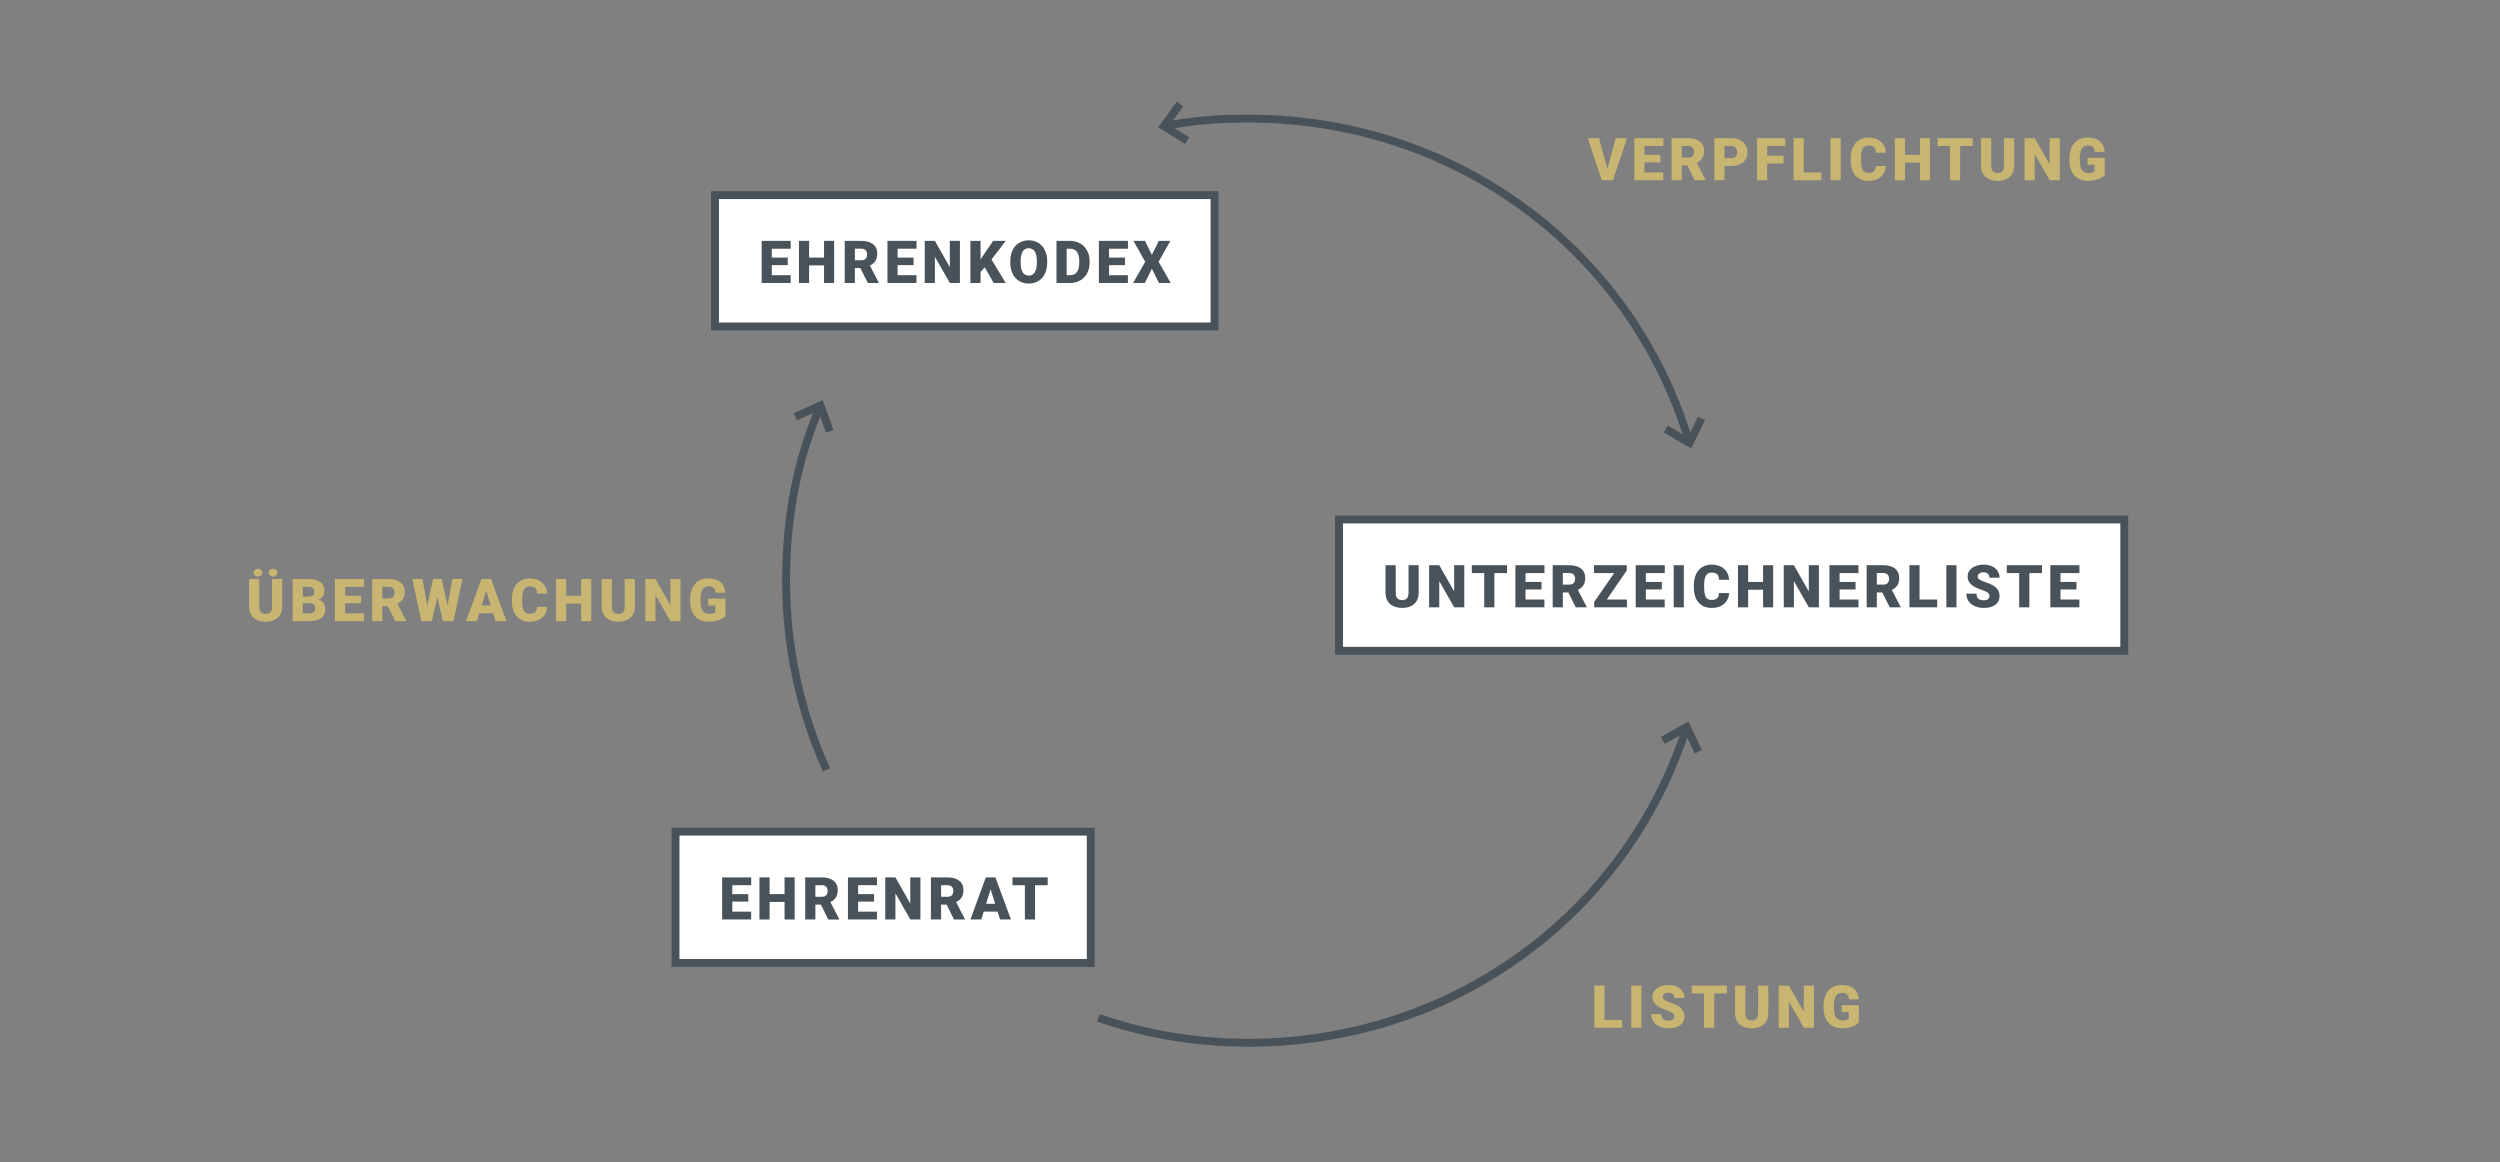 <?xml version="1.0" encoding="utf-8"?>
<!-- Generator: Adobe Illustrator 15.1.0, SVG Export Plug-In . SVG Version: 6.00 Build 0)  -->
<!DOCTYPE svg PUBLIC "-//W3C//DTD SVG 1.1//EN" "http://www.w3.org/Graphics/SVG/1.1/DTD/svg11.dtd">
<svg version="1.1" id="Ebene_1" xmlns="http://www.w3.org/2000/svg" xmlns:xlink="http://www.w3.org/1999/xlink" x="0px" y="0px"
	 width="1024px" height="476px" viewBox="0 0 1024 476" enable-background="new 0 0 1024 476" xml:space="preserve">
<rect x="0" y="0" width="1024" height="476" fill="#808080" stroke="none"/>
<g>
	<g>
		<g>
			<path fill="#485258" d="M511.258,428.726c-21.196,0-42.018-3.45-61.883-10.256l1.048-3.061
				c19.528,6.688,39.996,10.081,60.835,10.081c81.987,0,153.541-51.519,178.052-128.194l3.083,0.986
				c-12.176,38.086-35.648,70.623-67.879,94.096C591.855,416.156,552.693,428.726,511.258,428.726z"/>
		</g>
		<g>
			<polygon fill="#485258" points="694.161,308.635 690.125,300.052 681.862,304.703 680.276,301.882 691.573,295.525 
				697.09,307.257 			"/>
		</g>
	</g>
	<rect x="276.695" y="340.633" fill="#FFFFFF" width="170.073" height="53.788"/>
	<g>
		<path fill="#485258" d="M306.492,369.304h-6.54v4.123h7.725v3.197h-11.885v-17.25H307.7v3.212h-7.749v3.639h6.54L306.492,369.304
			L306.492,369.304z"/>
		<path fill="#485258" d="M325.488,376.625h-4.135v-7.202h-6.125v7.202h-4.159v-17.25h4.159v6.851h6.125v-6.851h4.135V376.625z"/>
		<path fill="#485258" d="M336.228,370.524h-2.251v6.101h-4.159v-17.25h6.79c2.045,0,3.646,0.453,4.798,1.361
			c1.153,0.906,1.73,2.189,1.73,3.846c0,1.199-0.243,2.194-0.729,2.982c-0.486,0.79-1.246,1.429-2.281,1.917l3.602,6.967v0.177
			h-4.455L336.228,370.524z M333.977,367.324h2.63c0.789,0,1.383-0.207,1.783-0.622c0.398-0.417,0.599-0.996,0.599-1.74
			s-0.201-1.328-0.604-1.751c-0.403-0.426-0.995-0.637-1.777-0.637h-2.63L333.977,367.324L333.977,367.324z"/>
		<path fill="#485258" d="M358.02,369.304h-6.54v4.123h7.726v3.197H347.32v-17.25h11.907v3.212h-7.748v3.639h6.54L358.02,369.304
			L358.02,369.304z"/>
		<path fill="#485258" d="M377.005,376.625h-4.135l-6.112-10.733v10.733h-4.16v-17.25h4.16l6.1,10.734v-10.734h4.147V376.625z"/>
		<path fill="#485258" d="M387.718,370.524h-2.25v6.101h-4.159v-17.25h6.789c2.046,0,3.646,0.453,4.798,1.361
			c1.154,0.906,1.729,2.189,1.729,3.846c0,1.199-0.243,2.194-0.729,2.982c-0.485,0.79-1.246,1.429-2.281,1.917l3.603,6.967v0.177
			h-4.455L387.718,370.524z M385.468,367.324h2.63c0.79,0,1.384-0.207,1.783-0.622c0.398-0.417,0.599-0.996,0.599-1.74
			s-0.202-1.328-0.604-1.751c-0.402-0.426-0.995-0.637-1.777-0.637h-2.63V367.324L385.468,367.324z"/>
		<path fill="#485258" d="M408.611,373.402h-5.698l-0.995,3.223h-4.443l6.327-17.25h3.91l6.375,17.25h-4.468L408.611,373.402z
			 M403.907,370.192h3.709l-1.86-5.983L403.907,370.192z"/>
		<path fill="#485258" d="M429.125,362.587h-5.178v14.038h-4.158v-14.038h-5.083v-3.212h14.417v3.212H429.125z"/>
	</g>
	<rect x="276.695" y="340.633" fill="none" stroke="#485258" stroke-width="3.236" width="170.073" height="53.788"/>
	<rect x="292.872" y="79.92" fill="#FFFFFF" width="204.606" height="53.788"/>
	<g>
		<path fill="#485258" d="M322.668,108.59h-6.54v4.123h7.725v3.198h-11.884V98.662h11.907v3.209h-7.748v3.64h6.54V108.59
			L322.668,108.59z"/>
		<path fill="#485258" d="M341.665,115.911h-4.136v-7.202h-6.125v7.202h-4.158V98.662h4.158v6.849h6.125v-6.849h4.136V115.911z"/>
		<path fill="#485258" d="M352.403,109.81h-2.25v6.102h-4.159v-17.25h6.79c2.045,0,3.646,0.453,4.799,1.36
			c1.152,0.907,1.729,2.188,1.729,3.845c0,1.201-0.242,2.195-0.728,2.985c-0.486,0.787-1.246,1.428-2.281,1.915l3.603,6.967v0.177
			h-4.454L352.403,109.81z M350.153,106.612h2.631c0.79,0,1.384-0.209,1.783-0.624c0.398-0.417,0.598-0.996,0.598-1.739
			c0-0.745-0.201-1.33-0.605-1.754c-0.402-0.423-0.994-0.635-1.775-0.635h-2.631V106.612L350.153,106.612z"/>
		<path fill="#485258" d="M374.196,108.59h-6.54v4.123h7.726v3.198h-11.885V98.662h11.907v3.209h-7.749v3.64h6.54L374.196,108.59
			L374.196,108.59z"/>
		<path fill="#485258" d="M393.181,115.911h-4.134l-6.114-10.732v10.732h-4.159V98.662h4.159l6.103,10.734V98.662h4.146V115.911
			L393.181,115.911z"/>
		<path fill="#485258" d="M403.35,109.49l-1.706,1.873v4.548h-4.159V98.662h4.159v7.606l1.445-2.192l3.721-5.414h5.142l-5.828,7.629
			l5.828,9.62h-4.929L403.35,109.49z"/>
		<path fill="#485258" d="M428.925,107.641c0,1.685-0.312,3.174-0.937,4.469c-0.624,1.296-1.51,2.292-2.66,2.99
			c-1.148,0.698-2.458,1.049-3.926,1.049c-1.469,0-2.772-0.338-3.91-1.013c-1.139-0.676-2.024-1.642-2.66-2.897
			c-0.637-1.255-0.97-2.695-1.001-4.322v-0.973c0-1.689,0.31-3.182,0.931-4.475c0.62-1.29,1.508-2.287,2.666-2.99
			c1.157-0.703,2.475-1.056,3.951-1.056c1.461,0,2.765,0.349,3.909,1.043c1.146,0.695,2.036,1.687,2.673,2.968
			c0.635,1.285,0.956,2.757,0.965,4.415L428.925,107.641L428.925,107.641z M424.696,106.92c0-1.715-0.286-3.016-0.858-3.903
			c-0.572-0.891-1.393-1.333-2.458-1.333c-2.085,0-3.188,1.563-3.307,4.69l-0.011,1.268c0,1.689,0.28,2.99,0.841,3.898
			c0.562,0.909,1.395,1.362,2.5,1.362c1.049,0,1.859-0.445,2.428-1.34c0.569-0.892,0.857-2.175,0.865-3.849V106.92z"/>
		<path fill="#485258" d="M432.743,115.911V98.662h5.558c1.523,0,2.896,0.345,4.111,1.035c1.217,0.691,2.166,1.668,2.85,2.928
			c0.683,1.261,1.028,2.67,1.037,4.235v0.794c0,1.579-0.333,2.995-1.001,4.248c-0.667,1.25-1.607,2.229-2.819,2.938
			s-2.564,1.065-4.059,1.071H432.743z M436.903,101.871v10.842h1.446c1.19,0,2.108-0.424,2.748-1.272
			c0.64-0.852,0.96-2.111,0.96-3.785v-0.747c0-1.667-0.32-2.923-0.96-3.768c-0.641-0.846-1.572-1.27-2.796-1.27H436.903z"/>
		<path fill="#485258" d="M460.806,108.59h-6.541v4.123h7.725v3.198h-11.884V98.662h11.908v3.209h-7.749v3.64h6.541V108.59z"/>
		<path fill="#485258" d="M471.815,104.396l2.82-5.733h4.751l-4.821,8.553l4.952,8.696h-4.798l-2.903-5.841l-2.903,5.841h-4.787
			l4.94-8.696l-4.81-8.553h4.738L471.815,104.396z"/>
	</g>
	<rect x="292.872" y="79.92" fill="none" stroke="#485258" stroke-width="3.236" width="204.606" height="53.788"/>
	<g>
		<path fill="#C7B571" d="M115.6,237.169v11.292c0,1.281-0.272,2.389-0.817,3.324c-0.545,0.935-1.326,1.648-2.346,2.137
			c-1.02,0.491-2.224,0.735-3.614,0.735c-2.101,0-3.756-0.546-4.964-1.634c-1.208-1.091-1.824-2.583-1.848-4.479v-11.375h4.182
			v11.458c0.049,1.889,0.925,2.831,2.63,2.831c0.86,0,1.514-0.235,1.955-0.711c0.442-0.474,0.664-1.243,0.664-2.31v-11.27
			L115.6,237.169L115.6,237.169z M103.87,234.574c0-0.434,0.172-0.805,0.516-1.113c0.344-0.308,0.768-0.462,1.274-0.462
			c0.505,0,0.93,0.154,1.272,0.462c0.343,0.31,0.517,0.681,0.517,1.113c0,0.437-0.173,0.807-0.517,1.113
			c-0.344,0.31-0.769,0.463-1.272,0.463c-0.507,0-0.932-0.153-1.274-0.463C104.042,235.381,103.87,235.01,103.87,234.574z
			 M110.02,234.574c0-0.434,0.171-0.805,0.516-1.113c0.344-0.308,0.769-0.462,1.273-0.462c0.504,0,0.93,0.154,1.273,0.462
			c0.344,0.31,0.515,0.681,0.515,1.113c0,0.437-0.171,0.807-0.515,1.113c-0.344,0.31-0.77,0.463-1.273,0.463
			c-0.506,0-0.93-0.153-1.273-0.463C110.191,235.381,110.02,235.01,110.02,234.574z"/>
		<path fill="#C7B571" d="M119.869,254.42v-17.251h6.196c2.221,0,3.908,0.407,5.065,1.223c1.157,0.812,1.736,1.994,1.736,3.543
			c0,0.893-0.205,1.652-0.616,2.285s-1.016,1.098-1.812,1.399c0.9,0.235,1.592,0.678,2.074,1.325
			c0.481,0.647,0.722,1.437,0.722,2.369c0,1.689-0.533,2.961-1.604,3.81c-1.07,0.852-2.656,1.282-4.757,1.297H119.869z
			 M124.028,244.362h2.168c0.909-0.009,1.558-0.173,1.944-0.501c0.387-0.323,0.58-0.802,0.58-1.438c0-0.728-0.209-1.252-0.628-1.573
			c-0.418-0.32-1.094-0.481-2.026-0.481h-2.038V244.362z M124.028,247.087v4.136h2.727c0.75,0,1.327-0.172,1.729-0.518
			c0.403-0.344,0.605-0.826,0.605-1.45c0-1.437-0.715-2.159-2.146-2.168H124.028z"/>
		<path fill="#C7B571" d="M147.894,247.099h-6.54v4.123h7.726v3.197h-11.885v-17.251h11.908v3.212h-7.749v3.638h6.54V247.099
			L147.894,247.099z"/>
		<path fill="#C7B571" d="M158.857,248.318h-2.251v6.102h-4.159v-17.251h6.789c2.045,0,3.646,0.454,4.799,1.362
			c1.152,0.908,1.729,2.189,1.729,3.845c0,1.2-0.243,2.194-0.728,2.983c-0.486,0.79-1.247,1.429-2.281,1.917l3.602,6.966v0.178
			h-4.454L158.857,248.318z M156.606,245.121h2.63c0.789,0,1.384-0.209,1.783-0.624c0.398-0.418,0.6-0.997,0.6-1.74
			s-0.202-1.328-0.604-1.753c-0.403-0.423-0.995-0.636-1.777-0.636h-2.63L156.606,245.121L156.606,245.121z"/>
		<path fill="#C7B571" d="M183.315,247.987l1.979-10.818h4.123l-3.661,17.251h-4.312l-2.311-9.832l-2.263,9.832h-4.302
			l-3.672-17.251h4.136l1.978,10.818l2.37-10.818h3.532L183.315,247.987z"/>
		<path fill="#C7B571" d="M202.003,251.198h-5.699l-0.996,3.222h-4.442l6.326-17.251h3.911l6.374,17.251h-4.467L202.003,251.198z
			 M197.299,247.987h3.708l-1.86-5.982L197.299,247.987z"/>
		<path fill="#C7B571" d="M224.122,248.578c-0.056,1.202-0.379,2.266-0.973,3.183c-0.593,0.921-1.424,1.635-2.494,2.141
			c-1.07,0.505-2.293,0.757-3.668,0.757c-2.267,0-4.051-0.738-5.354-2.216c-1.303-1.477-1.955-3.562-1.955-6.254v-0.854
			c0-1.688,0.294-3.17,0.883-4.438c0.588-1.268,1.437-2.247,2.541-2.938c1.106-0.688,2.386-1.036,3.839-1.036
			c2.095,0,3.776,0.553,5.047,1.652c1.272,1.101,1.995,2.622,2.17,4.557h-4.147c-0.031-1.052-0.296-1.806-0.794-2.264
			c-0.497-0.458-1.255-0.687-2.275-0.687c-1.035,0-1.792,0.387-2.274,1.159c-0.481,0.774-0.734,2.013-0.757,3.709v1.222
			c0,1.84,0.229,3.156,0.692,3.943c0.462,0.79,1.257,1.187,2.387,1.187c0.956,0,1.688-0.227,2.192-0.675
			c0.505-0.451,0.774-1.165,0.805-2.146L224.122,248.578L224.122,248.578z"/>
		<path fill="#C7B571" d="M242.183,254.42h-4.135v-7.204h-6.125v7.204h-4.16v-17.251h4.16v6.85h6.125v-6.85h4.135V254.42z"/>
		<path fill="#C7B571" d="M260.042,237.171v11.29c0,1.281-0.272,2.389-0.818,3.324c-0.545,0.935-1.327,1.648-2.345,2.138
			c-1.021,0.49-2.225,0.734-3.614,0.734c-2.102,0-3.756-0.546-4.964-1.634c-1.208-1.091-1.825-2.583-1.849-4.479v-11.373h4.182
			v11.457c0.048,1.888,0.925,2.83,2.631,2.83c0.86,0,1.513-0.235,1.955-0.711c0.443-0.473,0.664-1.243,0.664-2.31V237.17
			L260.042,237.171L260.042,237.171z"/>
		<path fill="#C7B571" d="M278.718,254.42h-4.134l-6.114-10.731v10.731h-4.16v-17.249h4.16l6.101,10.732v-10.732h4.146
			L278.718,254.42L278.718,254.42z"/>
		<path fill="#C7B571" d="M297.146,252.287c-0.639,0.712-1.576,1.284-2.808,1.719c-1.232,0.436-2.583,0.65-4.052,0.65
			c-2.26,0-4.064-0.689-5.414-2.071c-1.352-1.384-2.075-3.308-2.169-5.771l-0.013-1.495c0-1.696,0.3-3.179,0.9-4.448
			c0.6-1.268,1.46-2.242,2.578-2.926s2.411-1.024,3.88-1.024c2.147,0,3.816,0.492,5.006,1.477c1.189,0.981,1.882,2.45,2.079,4.399
			h-4.005c-0.142-0.963-0.45-1.649-0.923-2.061c-0.475-0.412-1.146-0.616-2.015-0.616c-1.043,0-1.849,0.442-2.417,1.327
			s-0.856,2.148-0.864,3.791v1.043c0,1.721,0.294,3.016,0.882,3.88c0.588,0.865,1.515,1.297,2.777,1.297
			c1.083,0,1.889-0.24,2.417-0.723v-2.677h-2.892v-2.856h7.05L297.146,252.287L297.146,252.287z"/>
	</g>
	<g>
		<path fill="#C7B571" d="M657.192,417.748h7.239v3.199h-11.397v-17.251h4.159L657.192,417.748L657.192,417.748z"/>
		<path fill="#C7B571" d="M672.314,420.947h-4.146v-17.251h4.146V420.947z"/>
		<path fill="#C7B571" d="M685.802,416.363c0-0.608-0.215-1.083-0.646-1.422c-0.43-0.34-1.187-0.691-2.269-1.057
			c-1.082-0.362-1.968-0.713-2.654-1.054c-2.236-1.099-3.354-2.606-3.354-4.525c0-0.955,0.278-1.8,0.836-2.53
			c0.556-0.729,1.344-1.299,2.362-1.706c1.02-0.407,2.165-0.608,3.437-0.608c1.24,0,2.352,0.22,3.335,0.662
			c0.982,0.441,1.748,1.072,2.292,1.892c0.544,0.816,0.818,1.751,0.818,2.801h-4.147c0-0.701-0.215-1.248-0.646-1.635
			c-0.431-0.389-1.014-0.58-1.748-0.58c-0.742,0-1.329,0.163-1.76,0.49c-0.432,0.33-0.646,0.746-0.646,1.252
			c0,0.441,0.237,0.843,0.711,1.203c0.473,0.357,1.307,0.729,2.5,1.111c1.192,0.383,2.172,0.795,2.938,1.239
			c1.864,1.074,2.795,2.555,2.795,4.441c0,1.51-0.568,2.692-1.706,3.556c-1.138,0.86-2.697,1.289-4.681,1.289
			c-1.396,0-2.664-0.248-3.797-0.751c-1.133-0.5-1.986-1.188-2.559-2.062c-0.573-0.873-0.859-1.878-0.859-3.016h4.17
			c0,0.924,0.239,1.605,0.717,2.044c0.479,0.438,1.254,0.657,2.328,0.657c0.688,0,1.23-0.148,1.629-0.444
			C685.598,417.315,685.802,416.9,685.802,416.363z"/>
		<path fill="#C7B571" d="M707.334,406.907h-5.179v14.04h-4.158v-14.04h-5.084v-3.211h14.421V406.907z"/>
		<path fill="#C7B571" d="M724.291,403.696v11.292c0,1.281-0.272,2.389-0.817,3.322c-0.545,0.936-1.327,1.648-2.345,2.139
			c-1.021,0.489-2.226,0.733-3.614,0.733c-2.102,0-3.756-0.544-4.964-1.632c-1.209-1.091-1.824-2.584-1.85-4.48v-11.374h4.184
			v11.457c0.046,1.89,0.924,2.832,2.629,2.832c0.861,0,1.512-0.237,1.955-0.711c0.441-0.474,0.664-1.244,0.664-2.31v-11.27
			L724.291,403.696L724.291,403.696z"/>
		<path fill="#C7B571" d="M742.97,420.947h-4.136l-6.113-10.734v10.734h-4.159v-17.251h4.159l6.102,10.734v-10.734h4.147V420.947
			L742.97,420.947z"/>
		<path fill="#C7B571" d="M761.396,418.813c-0.639,0.713-1.575,1.286-2.807,1.719c-1.232,0.436-2.583,0.65-4.053,0.65
			c-2.26,0-4.063-0.688-5.415-2.071c-1.351-1.383-2.072-3.307-2.168-5.771l-0.013-1.494c0-1.697,0.302-3.179,0.902-4.448
			c0.599-1.268,1.46-2.244,2.577-2.926c1.117-0.685,2.41-1.024,3.879-1.024c2.149,0,3.816,0.491,5.006,1.477
			c1.189,0.98,1.883,2.45,2.08,4.399h-4.004c-0.144-0.963-0.45-1.65-0.925-2.062s-1.146-0.616-2.014-0.616
			c-1.043,0-1.849,0.442-2.417,1.326c-0.568,0.886-0.856,2.149-0.865,3.793v1.043c0,1.721,0.295,3.014,0.884,3.88
			c0.589,0.864,1.515,1.297,2.778,1.297c1.082,0,1.889-0.24,2.416-0.723v-2.679h-2.89v-2.854h7.049v7.084H761.396z"/>
	</g>
	<g>
		<path fill="#C7B571" d="M658.375,69.155l3.435-12.559h4.646l-5.806,17.251h-4.549l-5.758-17.251h4.608L658.375,69.155z"/>
		<path fill="#C7B571" d="M680.109,66.525h-6.539v4.124h7.725v3.198H669.41v-17.25h11.906v3.21h-7.748v3.639h6.539L680.109,66.525
			L680.109,66.525z"/>
		<path fill="#C7B571" d="M691.096,67.744h-2.25v6.104h-4.159V56.597h6.789c2.045,0,3.645,0.451,4.798,1.36
			c1.153,0.907,1.73,2.19,1.73,3.846c0,1.201-0.243,2.194-0.729,2.982c-0.485,0.789-1.246,1.429-2.281,1.917l3.604,6.967v0.179
			h-4.456L691.096,67.744z M688.846,64.547h2.63c0.79,0,1.384-0.207,1.782-0.626c0.399-0.414,0.599-0.992,0.599-1.737
			c0-0.744-0.201-1.328-0.603-1.753c-0.403-0.424-0.996-0.634-1.778-0.634h-2.63V64.547L688.846,64.547z"/>
		<path fill="#C7B571" d="M706.351,67.993v5.854h-4.159v-17.25h6.882c1.319,0,2.486,0.241,3.502,0.729
			c1.016,0.484,1.802,1.176,2.358,2.072c0.557,0.896,0.834,1.913,0.834,3.051c0,1.683-0.602,3.029-1.807,4.034
			c-1.204,1.009-2.858,1.51-4.958,1.51H706.351z M706.351,64.784h2.724c0.807,0,1.42-0.204,1.844-0.604
			c0.422-0.405,0.633-0.974,0.633-1.708c0-0.807-0.216-1.449-0.651-1.933c-0.435-0.479-1.026-0.726-1.776-0.733h-2.771
			L706.351,64.784L706.351,64.784z"/>
		<path fill="#C7B571" d="M730.548,66.975h-6.706v6.873h-4.159V56.597h11.54v3.21h-7.381v3.969h6.706V66.975z"/>
		<path fill="#C7B571" d="M738.811,70.649h7.238v3.198h-11.397v-17.25h4.159V70.649z"/>
		<path fill="#C7B571" d="M753.932,73.848h-4.146V56.597h4.146V73.848z"/>
		<path fill="#C7B571" d="M772.479,68.006c-0.056,1.201-0.38,2.264-0.971,3.183c-0.594,0.92-1.424,1.633-2.495,2.14
			c-1.07,0.505-2.292,0.757-3.667,0.757c-2.268,0-4.052-0.737-5.355-2.215c-1.303-1.478-1.955-3.562-1.955-6.256V64.76
			c0-1.69,0.293-3.17,0.883-4.438c0.588-1.269,1.435-2.249,2.542-2.938c1.104-0.691,2.384-1.036,3.839-1.036
			c2.093,0,3.774,0.55,5.046,1.651s1.995,2.62,2.168,4.556h-4.146c-0.031-1.051-0.297-1.805-0.794-2.264
			c-0.498-0.458-1.256-0.688-2.273-0.688c-1.036,0-1.794,0.388-2.275,1.162c-0.482,0.772-0.734,2.01-0.759,3.709v1.219
			c0,1.84,0.231,3.157,0.692,3.945c0.462,0.791,1.258,1.186,2.388,1.186c0.956,0,1.687-0.227,2.192-0.676
			c0.505-0.451,0.773-1.166,0.805-2.146L772.479,68.006L772.479,68.006z"/>
		<path fill="#C7B571" d="M790.541,73.848h-4.137v-7.203h-6.125v7.203h-4.159V56.597h4.159v6.849h6.125v-6.849h4.137V73.848z"/>
		<path fill="#C7B571" d="M808.046,59.807h-5.179v14.041h-4.157V59.807h-5.083v-3.21h14.419V59.807z"/>
		<path fill="#C7B571" d="M825.005,56.597v11.292c0,1.278-0.272,2.386-0.818,3.322c-0.544,0.937-1.326,1.648-2.345,2.139
			c-1.021,0.489-2.225,0.733-3.614,0.733c-2.102,0-3.757-0.546-4.964-1.635c-1.209-1.091-1.825-2.582-1.85-4.479V56.597h4.184
			v11.457c0.046,1.888,0.925,2.831,2.63,2.831c0.861,0,1.512-0.235,1.955-0.712c0.443-0.475,0.664-1.243,0.664-2.31V56.597H825.005z
			"/>
		<path fill="#C7B571" d="M843.681,73.848h-4.134l-6.113-10.736v10.736h-4.159V56.597h4.159l6.102,10.733V56.597h4.146
			L843.681,73.848L843.681,73.848z"/>
		<path fill="#C7B571" d="M862.108,71.715c-0.64,0.712-1.575,1.284-2.808,1.72c-1.231,0.435-2.582,0.649-4.053,0.649
			c-2.259,0-4.063-0.688-5.413-2.071c-1.353-1.385-2.074-3.308-2.17-5.771l-0.012-1.494c0-1.698,0.301-3.179,0.901-4.448
			c0.6-1.268,1.46-2.241,2.578-2.927c1.116-0.682,2.408-1.022,3.878-1.022c2.149,0,3.817,0.489,5.006,1.474
			c1.189,0.984,1.883,2.453,2.08,4.402h-4.004c-0.144-0.964-0.45-1.65-0.925-2.062c-0.474-0.411-1.146-0.615-2.014-0.615
			c-1.043,0-1.849,0.441-2.418,1.325c-0.567,0.886-0.856,2.149-0.864,3.793v1.043c0,1.723,0.294,3.017,0.883,3.878
			c0.589,0.866,1.515,1.299,2.778,1.299c1.082,0,1.888-0.241,2.416-0.723v-2.678h-2.89V64.63h7.049V71.715L862.108,71.715z"/>
	</g>
	<rect x="548.464" y="212.771" fill="#FFFFFF" width="321.641" height="53.79"/>
	<g>
		<path fill="#485258" d="M581.093,231.514v11.291c0,1.279-0.272,2.389-0.818,3.324c-0.544,0.936-1.326,1.647-2.346,2.137
			c-1.02,0.491-2.224,0.735-3.613,0.735c-2.102,0-3.755-0.545-4.964-1.635c-1.208-1.092-1.825-2.582-1.848-4.479v-11.375h4.182
			v11.458c0.047,1.886,0.924,2.831,2.63,2.831c0.86,0,1.512-0.237,1.955-0.712c0.442-0.474,0.664-1.244,0.664-2.31v-11.269h4.158
			V231.514z"/>
		<path fill="#485258" d="M599.769,248.766h-4.135l-6.114-10.736v10.736h-4.159v-17.252h4.159l6.102,10.733v-10.733h4.146
			L599.769,248.766L599.769,248.766z"/>
		<path fill="#485258" d="M617.276,234.725h-5.177v14.041h-4.159v-14.041h-5.083v-3.211h14.419V234.725z"/>
		<path fill="#485258" d="M631.403,241.441h-6.54v4.124h7.725v3.2h-11.885v-17.252h11.908v3.211h-7.749v3.638h6.54L631.403,241.441
			L631.403,241.441z"/>
		<path fill="#485258" d="M642.391,242.662h-2.25v6.104h-4.159v-17.252h6.789c2.046,0,3.646,0.452,4.798,1.36
			c1.154,0.908,1.729,2.188,1.729,3.847c0,1.199-0.243,2.192-0.729,2.982c-0.486,0.789-1.247,1.429-2.282,1.917l3.604,6.965v0.181
			h-4.456L642.391,242.662z M640.14,239.464h2.63c0.791,0,1.384-0.208,1.783-0.624s0.598-0.993,0.598-1.738s-0.201-1.33-0.603-1.753
			c-0.403-0.425-0.997-0.636-1.778-0.636h-2.63V239.464z"/>
		<path fill="#485258" d="M658.153,245.565h8.247v3.2h-13.437v-2.193l8.224-11.848h-8.271v-3.211h13.4v2.133L658.153,245.565z"/>
		<path fill="#485258" d="M680.68,241.441h-6.54v4.124h7.725v3.2h-11.883v-17.252h11.907v3.211h-7.749v3.638h6.54V241.441
			L680.68,241.441z"/>
		<path fill="#485258" d="M689.689,248.766h-4.146v-17.252h4.146V248.766z"/>
		<path fill="#485258" d="M708.236,242.922c-0.056,1.202-0.379,2.264-0.972,3.185c-0.593,0.92-1.423,1.633-2.495,2.14
			c-1.07,0.505-2.292,0.757-3.667,0.757c-2.268,0-4.052-0.738-5.355-2.216c-1.304-1.477-1.954-3.562-1.954-6.255v-0.854
			c0-1.69,0.293-3.17,0.882-4.438c0.588-1.269,1.435-2.248,2.542-2.938c1.104-0.692,2.385-1.037,3.838-1.037
			c2.093,0,3.776,0.551,5.046,1.651c1.271,1.103,1.996,2.621,2.168,4.556h-4.146c-0.031-1.05-0.298-1.804-0.794-2.263
			c-0.498-0.458-1.256-0.688-2.275-0.688c-1.036,0-1.794,0.388-2.274,1.161c-0.482,0.772-0.733,2.011-0.758,3.708v1.221
			c0,1.84,0.23,3.157,0.693,3.944c0.462,0.792,1.258,1.186,2.387,1.186c0.956,0,1.688-0.226,2.192-0.676
			c0.504-0.449,0.772-1.164,0.806-2.146h4.137V242.922z"/>
		<path fill="#485258" d="M726.296,248.766h-4.137v-7.203h-6.125v7.203h-4.158v-17.252h4.158v6.849h6.125v-6.849h4.137V248.766z"/>
		<path fill="#485258" d="M745.032,248.766h-4.135l-6.114-10.736v10.736h-4.158v-17.252h4.158l6.103,10.733v-10.733h4.146
			L745.032,248.766L745.032,248.766z"/>
		<path fill="#485258" d="M760.034,241.441h-6.54v4.124h7.726v3.2h-11.883v-17.252h11.906v3.211h-7.749v3.638h6.54V241.441
			L760.034,241.441z"/>
		<path fill="#485258" d="M770.998,242.662h-2.25v6.104h-4.158v-17.252l6.788,0.001c2.046,0,3.646,0.451,4.798,1.359
			s1.729,2.191,1.729,3.847c0,1.2-0.242,2.194-0.729,2.982c-0.485,0.789-1.246,1.429-2.28,1.917l3.602,6.967v0.179h-4.455
			L770.998,242.662z M768.748,239.464h2.63c0.79,0,1.385-0.206,1.782-0.623c0.399-0.417,0.599-0.994,0.599-1.739
			s-0.201-1.329-0.604-1.753c-0.403-0.425-0.997-0.636-1.777-0.636h-2.63V239.464z"/>
		<path fill="#485258" d="M786.25,245.566h7.238v3.199h-11.396v-17.251h4.158V245.566z"/>
		<path fill="#485258" d="M801.373,248.766h-4.146v-17.251h4.146V248.766z"/>
		<path fill="#485258" d="M814.861,244.18c0-0.607-0.215-1.08-0.646-1.423c-0.43-0.34-1.187-0.689-2.269-1.054
			c-1.082-0.363-1.967-0.716-2.653-1.055c-2.235-1.1-3.354-2.605-3.354-4.527c0-0.954,0.278-1.798,0.835-2.527
			c0.557-0.73,1.345-1.3,2.364-1.705c1.019-0.407,2.165-0.612,3.436-0.612c1.24,0,2.353,0.223,3.335,0.663
			c0.983,0.443,1.747,1.072,2.292,1.891c0.545,0.819,0.818,1.752,0.818,2.803h-4.147c0-0.701-0.215-1.246-0.645-1.635
			c-0.432-0.386-1.014-0.582-1.749-0.582c-0.742,0-1.329,0.164-1.758,0.493c-0.433,0.327-0.646,0.744-0.646,1.249
			c0,0.443,0.238,0.844,0.711,1.202c0.474,0.36,1.307,0.731,2.5,1.115c1.192,0.384,2.173,0.795,2.939,1.236
			c1.863,1.074,2.795,2.558,2.795,4.443c0,1.509-0.569,2.693-1.706,3.555c-1.138,0.861-2.698,1.291-4.68,1.291
			c-1.398,0-2.664-0.251-3.798-0.753c-1.133-0.501-1.985-1.188-2.56-2.061s-0.858-1.878-0.858-3.017h4.171
			c0,0.926,0.237,1.606,0.716,2.044c0.478,0.438,1.254,0.658,2.328,0.658c0.688,0,1.229-0.148,1.629-0.444
			C814.661,245.134,814.861,244.719,814.861,244.18z"/>
		<path fill="#485258" d="M836.393,234.725h-5.177v14.041h-4.159v-14.041h-5.084v-3.21h14.419L836.393,234.725L836.393,234.725z"/>
		<path fill="#485258" d="M850.521,241.441h-6.54v4.125h7.725v3.199h-11.883v-17.251h11.907v3.21h-7.748v3.639h6.54L850.521,241.441
			L850.521,241.441z"/>
	</g>
	<rect x="548.464" y="212.771" fill="none" stroke="#485258" stroke-width="3.236" width="321.641" height="53.79"/>
	<g>
		<g>
			<path fill="#485258" d="M337.034,315.954c-11.057-24.625-16.663-50.905-16.663-78.114c0-26.592,4.505-49.589,14.18-72.366
				l2.978,1.264c-9.498,22.365-13.921,44.959-13.921,71.104c0,26.748,5.511,52.585,16.379,76.79L337.034,315.954z"/>
		</g>
		<g>
			<polygon fill="#485258" points="338.339,177.208 335.111,168.291 326.455,172.16 325.134,169.205 336.969,163.918 
				341.382,176.105 			"/>
		</g>
		<g>
			<path fill="#485258" d="M690.44,181.883c-23.476-78.77-95.482-131.694-179.182-131.694c-13.155,0-23.065,0.897-34.207,3.097
				l-0.627-3.175c11.362-2.242,21.455-3.156,34.834-3.156c85.142,0,158.396,53.854,182.283,134.006L690.44,181.883z"/>
		</g>
		<g>
			<polygon fill="#485258" points="692.669,183.7 681.5,177.123 683.14,174.332 691.311,179.145 695.516,170.646 698.416,172.08 			
				"/>
		</g>
		<g>
			<polygon fill="#485258" points="485.43,58.977 474.406,52.156 482.012,41.659 484.633,43.558 479.069,51.235 487.132,56.226 			
				"/>
		</g>
	</g>
</g>
</svg>
